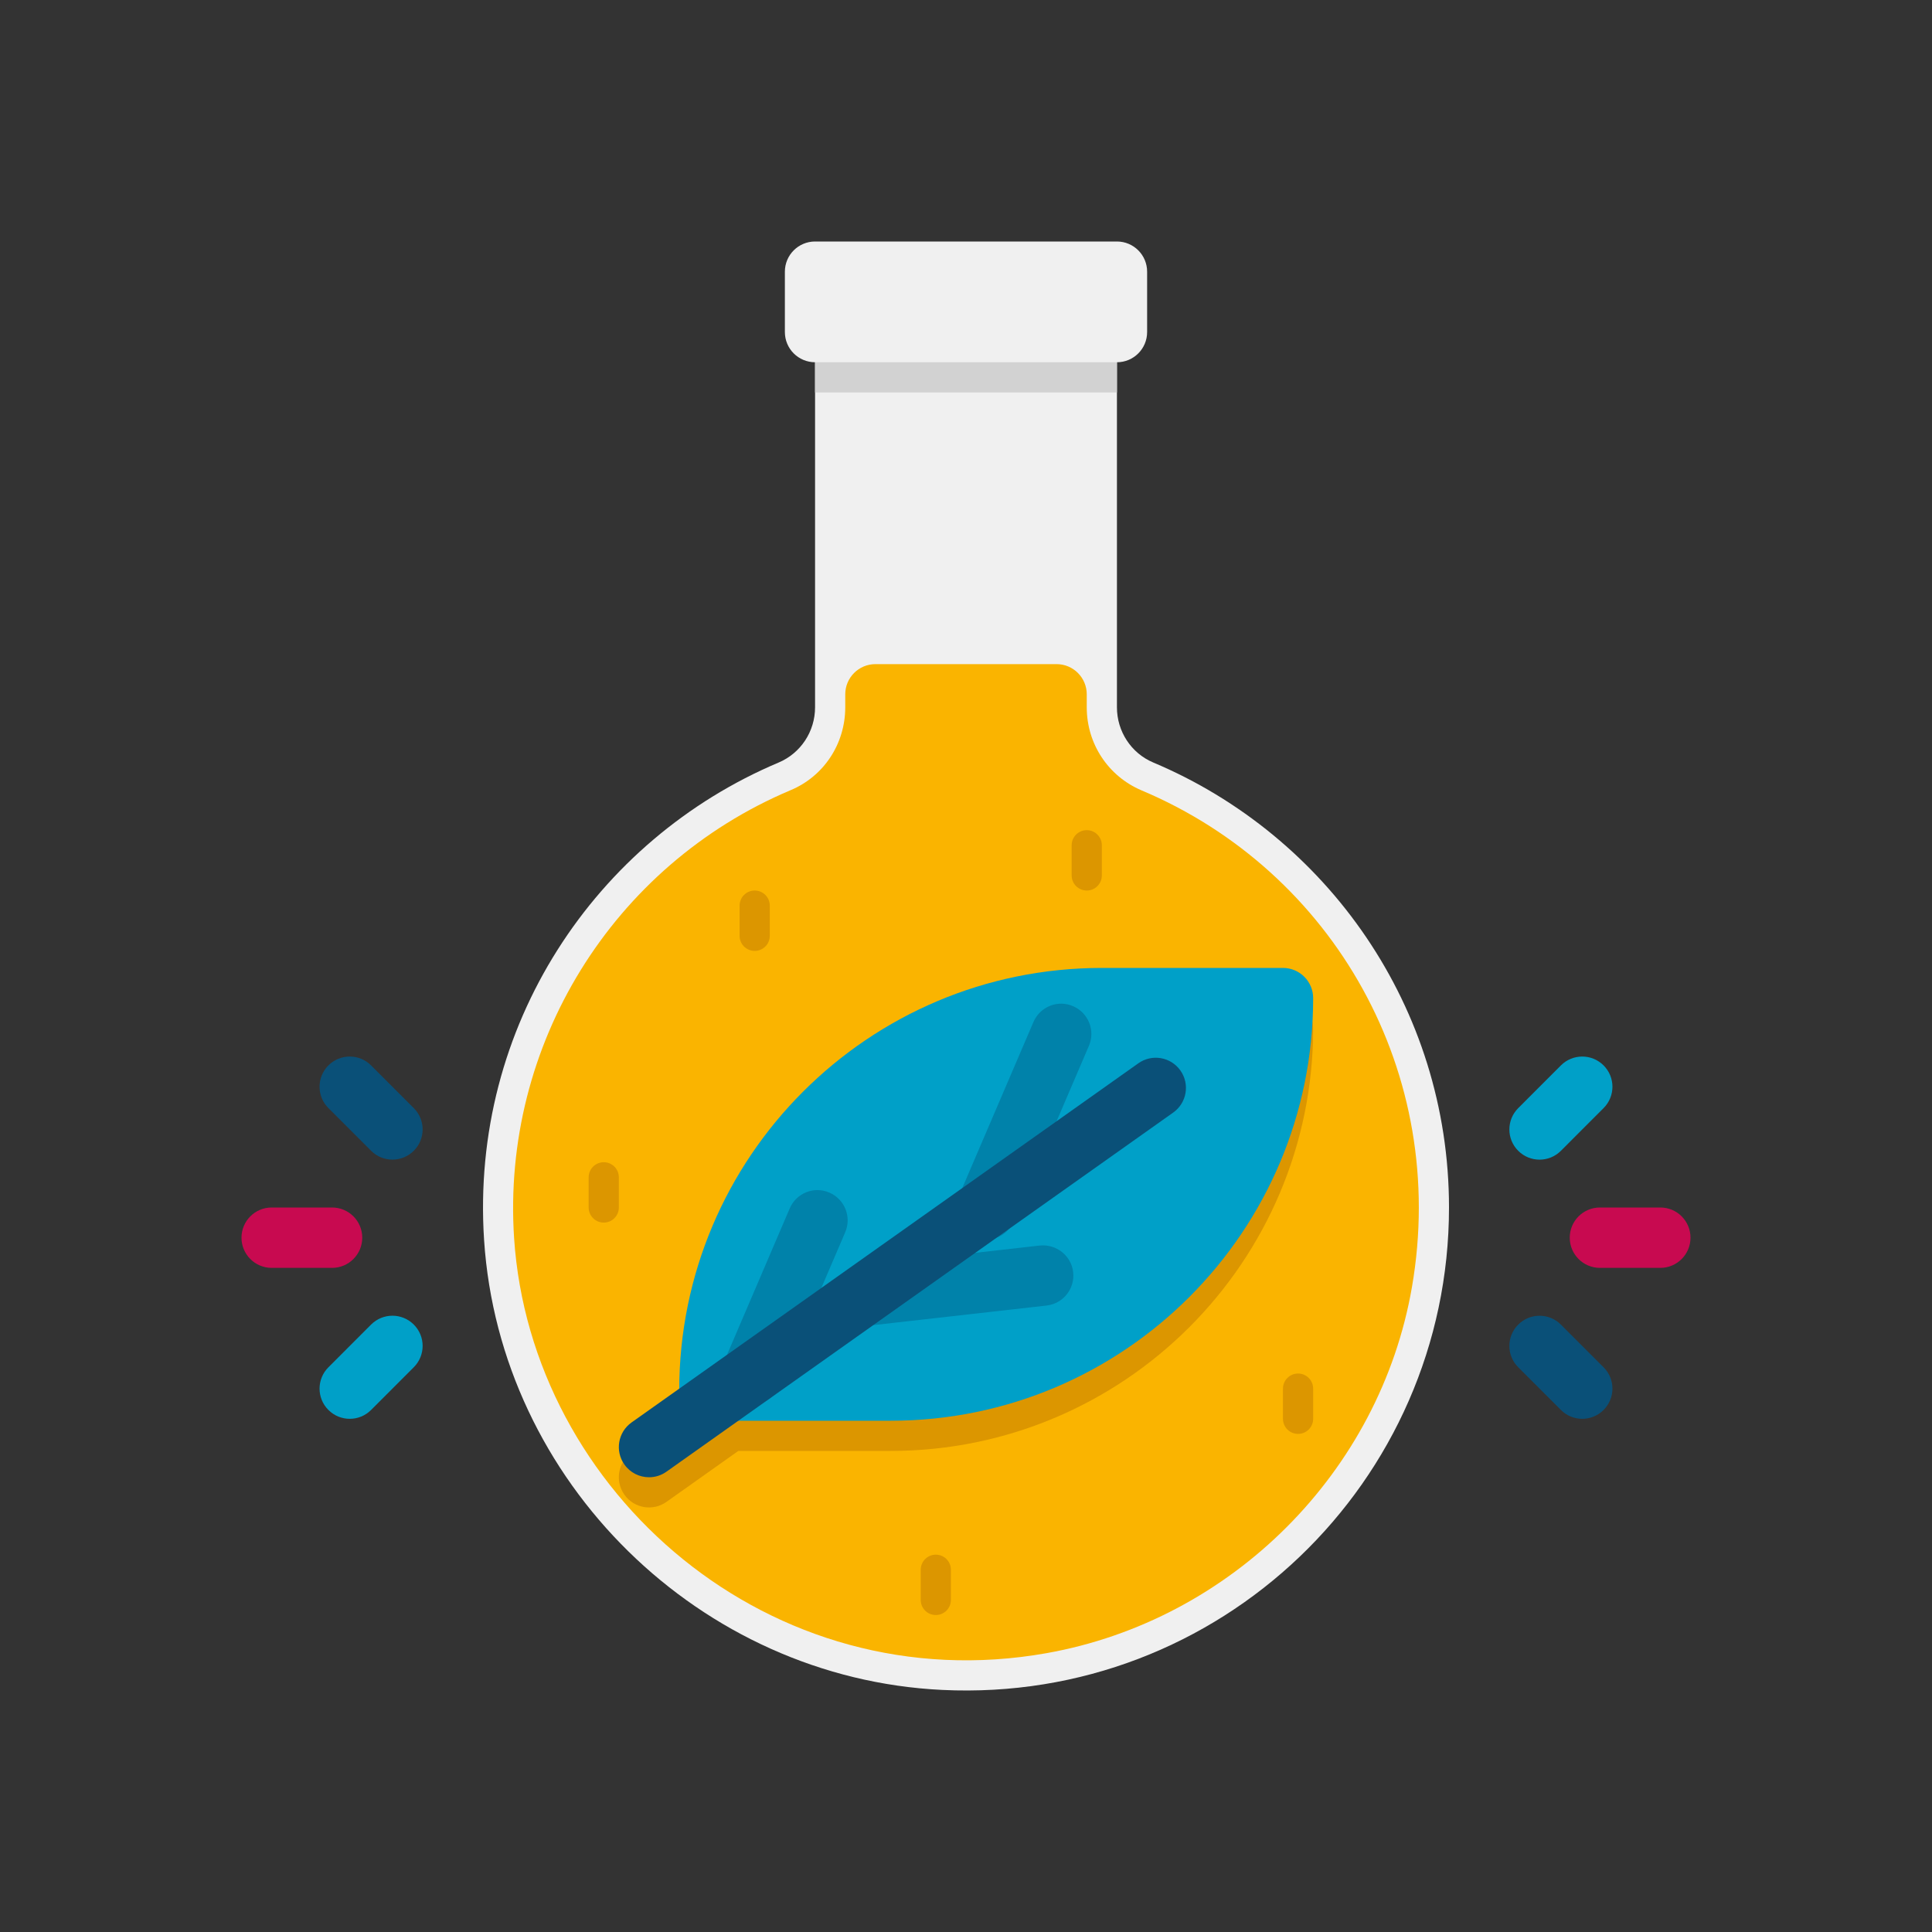 <?xml version="1.0" encoding="utf-8"?>
<!-- Generator: Adobe Illustrator 24.0.0, SVG Export Plug-In . SVG Version: 6.00 Build 0)  -->
<svg version="1.1" xmlns="http://www.w3.org/2000/svg" xmlns:xlink="http://www.w3.org/1999/xlink" x="0px" y="0px"
	 viewBox="0 0 64 64" enable-background="new 0 0 64 64" xml:space="preserve">
<rect x="0" y="0" width="64" height="64" fill="#333333" stroke="none"/>
<g id="Captions">
</g>
<g id="Icons">
	<g>
		<path fill="#F0F0F0" d="M37,23.431V10H27v13.431c0,0.798-0.474,1.52-1.209,1.83c-6.06,2.555-10.22,8.726-9.755,15.816
			c0.525,8.011,7.156,14.519,15.176,14.904C40.406,56.423,48,49.098,48,40c0-6.636-4.044-12.32-9.799-14.742
			C37.469,24.949,37,24.225,37,23.431z"/>
		<path fill="#FAB400" d="M46.773,42.634c-1.06,6.132-5.977,11.038-12.104,12.129C25.525,56.389,17.582,49.43,17.03,41.01
			c-0.42-6.39,3.26-12.34,9.15-14.83c1.11-0.46,1.82-1.54,1.82-2.75V23c0-0.552,0.448-1,1-1h6c0.552,0,1,0.448,1,1v0.43
			c0,1.21,0.71,2.28,1.81,2.75C44.19,28.867,47.995,35.567,46.773,42.634z"/>
		<path fill="#DC9600" d="M42.5,33.064h-6c-7.71,0-13.961,6.233-13.997,13.935l-1.581,1.121c-0.451,0.319-0.557,0.943-0.238,1.394
			c0.32,0.453,0.948,0.556,1.394,0.237l2.38-1.687H29.5c7.732,0,14-6.268,14-14C43.5,33.512,43.052,33.064,42.5,33.064z"/>
		<path fill="#C80A50" d="M55,40h-2c-0.553,0-1,0.448-1,1s0.447,1,1,1h2c0.553,0,1-0.448,1-1S55.553,40,55,40z"/>
		<path fill="#00A0C8" d="M51.707,35.293l-1.414,1.415c-0.391,0.391-0.391,1.024,0,1.414c0.391,0.391,1.023,0.391,1.414,0
			l1.414-1.415c0.391-0.391,0.391-1.024,0-1.414C52.73,34.902,52.098,34.902,51.707,35.293z"/>
		<path fill="#0A5078" d="M50.293,43.879c-0.391,0.391-0.391,1.023,0,1.414l1.414,1.414c0.391,0.391,1.023,0.391,1.414,0
			s0.391-1.023,0-1.414l-1.414-1.414C51.316,43.488,50.684,43.488,50.293,43.879z"/>
		<path fill="#C80A50" d="M9,42h2c0.553,0,1-0.448,1-1s-0.447-1-1-1H9c-0.553,0-1,0.448-1,1S8.447,42,9,42z"/>
		<path fill="#00A0C8" d="M12.293,46.707l1.414-1.415c0.391-0.391,0.391-1.024,0-1.414c-0.391-0.391-1.023-0.391-1.414,0
			l-1.414,1.415c-0.391,0.391-0.391,1.024,0,1.414C11.27,47.098,11.902,47.098,12.293,46.707z"/>
		<path fill="#0A5078" d="M13.707,38.121c0.391-0.391,0.391-1.023,0-1.414l-1.414-1.414c-0.391-0.391-1.023-0.391-1.414,0
			s-0.391,1.023,0,1.414l1.414,1.414C12.684,38.512,13.316,38.512,13.707,38.121z"/>
		<rect x="27" y="10" fill="#D2D2D2" width="10" height="3"/>
		<path fill="#F0F0F0" d="M26,9v2c0,0.552,0.448,1,1,1h10c0.552,0,1-0.448,1-1V9c0-0.552-0.448-1-1-1H27C26.448,8,26,8.448,26,9z"/>
		<path fill="#00A0C8" d="M22.5,46.064L22.5,46.064c0,0.552,0.448,1,1,1h6c7.732,0,14-6.268,14-14v0c0-0.552-0.448-1-1-1h-6
			C28.768,32.064,22.5,38.332,22.5,46.064z"/>
		<path fill="#0082AA" d="M32.661,41.064c-0.131,0-0.265-0.025-0.394-0.081c-0.507-0.218-0.743-0.806-0.525-1.313l2.492-5.814
			c0.217-0.508,0.805-0.747,1.313-0.525c0.507,0.218,0.743,0.806,0.525,1.313l-2.492,5.814
			C33.418,40.838,33.049,41.064,32.661,41.064z"/>
		<path fill="#0082AA" d="M24.891,46.534c-0.131,0-0.265-0.025-0.393-0.081c-0.508-0.217-0.743-0.805-0.526-1.313l2.188-5.109
			c0.218-0.508,0.805-0.747,1.313-0.525c0.508,0.217,0.743,0.805,0.526,1.313l-2.188,5.109
			C25.648,46.307,25.279,46.534,24.891,46.534z"/>
		<path fill="#0082AA" d="M28.66,43.92c-0.502,0-0.935-0.377-0.992-0.888c-0.062-0.549,0.333-1.044,0.881-1.106l5.895-0.666
			c0.547-0.055,1.044,0.333,1.106,0.882s-0.333,1.044-0.881,1.106l-5.895,0.666C28.736,43.918,28.698,43.92,28.66,43.92z"/>
		<path fill="#0A5078" d="M21.501,48.936c-0.313,0-0.622-0.146-0.817-0.422c-0.319-0.45-0.213-1.074,0.238-1.394l16.786-11.896
			c0.45-0.321,1.075-0.214,1.394,0.237c0.319,0.45,0.213,1.074-0.238,1.394L22.078,48.751
			C21.903,48.876,21.701,48.936,21.501,48.936z"/>
		<path fill="#DC9600" d="M25,31.5c-0.276,0-0.5-0.224-0.5-0.5v-1c0-0.276,0.224-0.5,0.5-0.5s0.5,0.224,0.5,0.5v1
			C25.5,31.276,25.276,31.5,25,31.5z"/>
		<path fill="#DC9600" d="M43,47.5c-0.276,0-0.5-0.224-0.5-0.5v-1c0-0.276,0.224-0.5,0.5-0.5s0.5,0.224,0.5,0.5v1
			C43.5,47.276,43.276,47.5,43,47.5z"/>
		<path fill="#DC9600" d="M31,53.5c-0.276,0-0.5-0.224-0.5-0.5v-1c0-0.276,0.224-0.5,0.5-0.5s0.5,0.224,0.5,0.5v1
			C31.5,53.276,31.276,53.5,31,53.5z"/>
		<path fill="#DC9600" d="M20,40.5c-0.276,0-0.5-0.224-0.5-0.5v-1c0-0.276,0.224-0.5,0.5-0.5s0.5,0.224,0.5,0.5v1
			C20.5,40.276,20.276,40.5,20,40.5z"/>
		<path fill="#DC9600" d="M36,29.5c-0.276,0-0.5-0.224-0.5-0.5v-1c0-0.276,0.224-0.5,0.5-0.5s0.5,0.224,0.5,0.5v1
			C36.5,29.276,36.276,29.5,36,29.5z"/>
	</g>
</g>
</svg>
